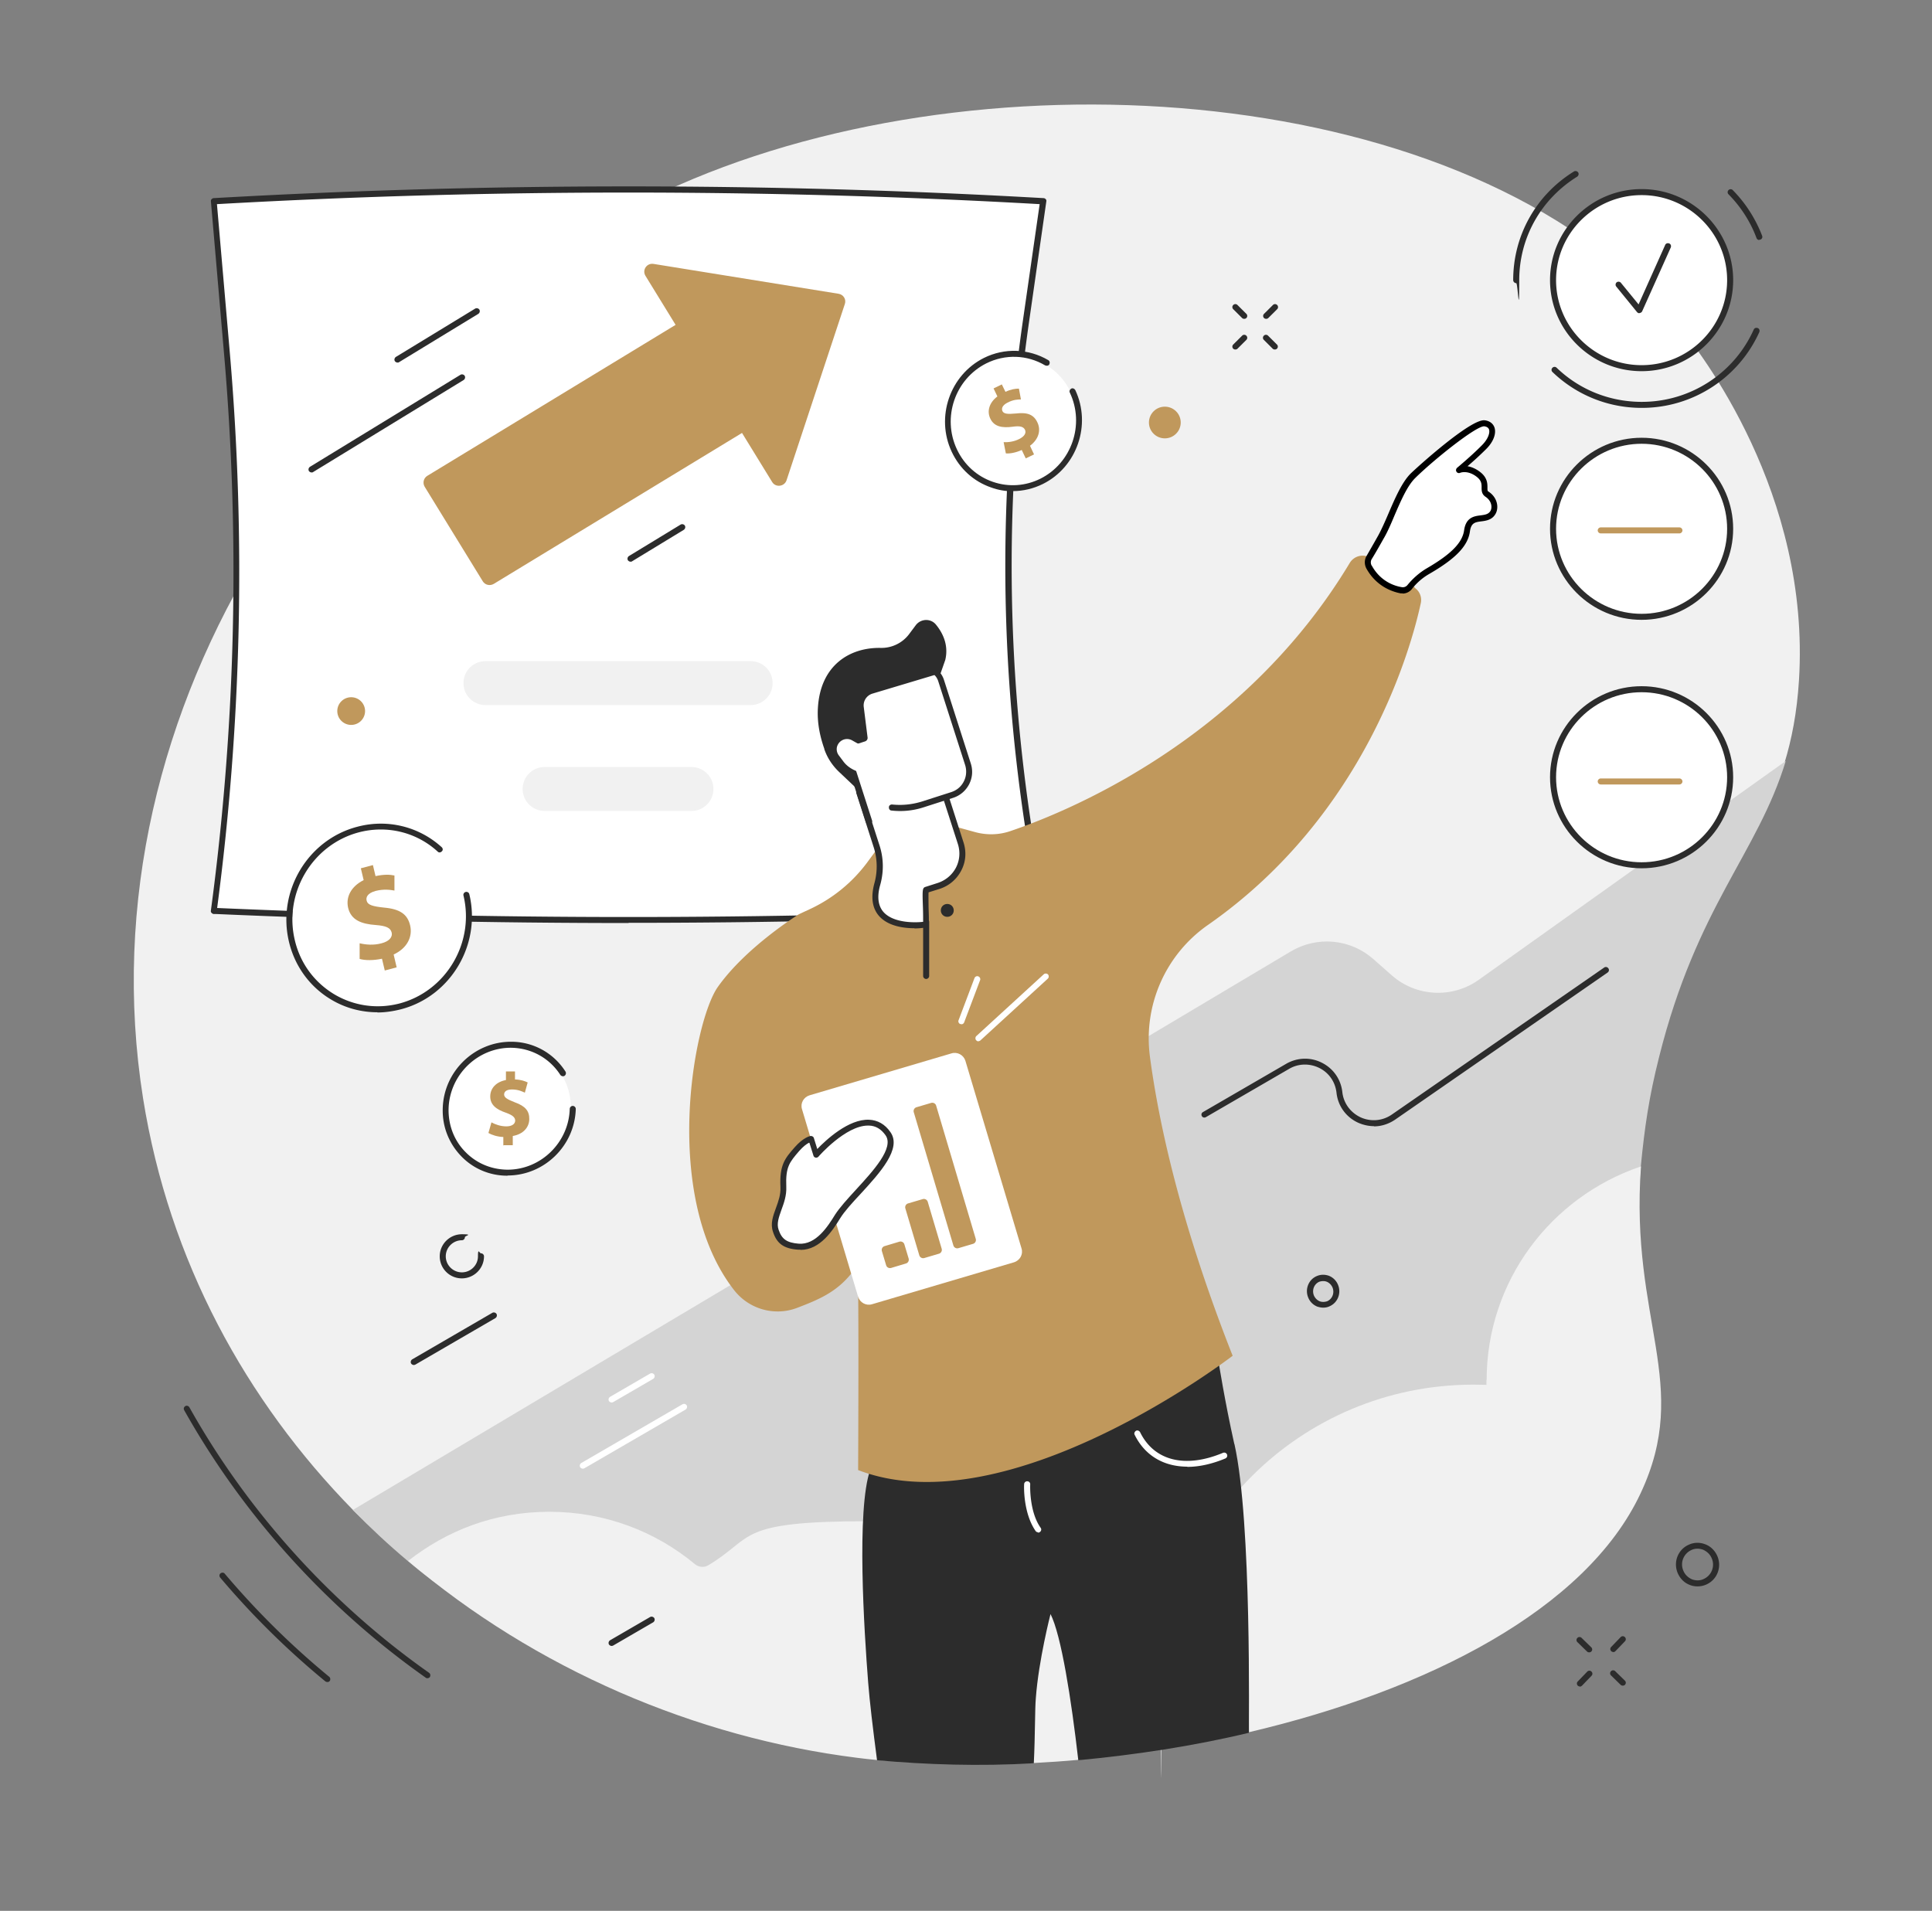 <svg xmlns="http://www.w3.org/2000/svg" width="643" height="636" fill="none"><rect width="100%" height="100%" fill="#808080" stroke="none"/><path fill="#F1F1F1" d="M442.33 465.07c-95.244 79.625-279.906 83.362-324.849 37.51-35.566-36.309-61.219-82.829-69.859-136.958-20.764-130.484 65.171-256.897 183.121-306.087C336.101 15.618 494.105 29.1 558.74 108.458c7.033 8.61 43.872 55.731 39.987 118.003-.67 10.679-2.412 19.69-4.89 27.699-9.377 30.635-116.008 181.142-151.641 210.91h.134Z"/><path fill="#D4D4D4" d="m594.239 253.359-102.076 72.75c-8.775 6.274-20.764 5.674-28.868-1.401l-6.363-5.607c-7.569-6.607-18.554-7.608-27.261-2.469L117.414 502.58c5.827 5.94 11.99 11.68 18.353 17.019 42.464 35.908 95.713 45.052 149.564 51.793 90.69 11.413 207.903-1.401 248.091-69.547 20.496-34.706 7.368-60.136 12.659-113.531 1.273-13.081 2.679-22.959 6.095-36.508 12.592-50.258 32.753-67.678 42.13-98.447h-.067Z"/><path fill="#F1F1F1" d="M494.708 459.463v1.469c-1.473 0-2.88-.067-4.354-.067-57.468 0-104.018 46.32-104.018 103.452 0 57.133.134 6.475.469 9.612-14.669-39.513-52.847-67.612-97.589-67.612s-37.843 5.34-53.516 14.684c-1.34.801-3.081.667-4.354-.334-13.128-10.946-30.007-17.487-48.493-17.487s-34.226 6.341-47.019 16.353c42.398 36.041 95.713 58.801 149.497 65.542 2.144.267 4.354.534 6.631.734 9.578.934 18.821-2.737 29.203-2.67 7.234 0 15.338 4.072 22.773 3.671 4.956-.267 9.98-.601 15.07-1.068 11.253-1.001 21.501-5.473 32.753-7.475 7.703-1.335 16.41.067 23.979-1.735 59.075-13.883 112.123-40.781 130.274-79.492 17.08-36.375-3.617-57.333.134-108.792-.067 0-.201 0-.268.067-29.739 10.145-51.105 38.11-51.105 71.081l-.067.067Z"/><path fill="#fff" d="M203.55 466.805c-.335 0-.67-.2-.871-.467-.268-.467-.134-1.068.335-1.402l13.329-7.742c.468-.267 1.071-.134 1.406.334.268.467.134 1.068-.335 1.401l-13.329 7.743a1.276 1.276 0 0 1-.535.133Zm-9.578 22.025c-.335 0-.67-.2-.871-.467-.268-.467-.134-1.068.335-1.402l33.69-19.555c.469-.267 1.072-.134 1.407.333.268.468.134 1.068-.335 1.402l-33.691 19.556a1.254 1.254 0 0 1-.535.133ZM347.22 303.15a3102.512 3102.512 0 0 1-275.218 0H71.2c8.305-61.738 9.712-123.81 4.353-185.681L71.2 66.944a2411.347 2411.347 0 0 1 276.088 0l-5.693 39.713c-9.444 65.408-7.502 131.351 5.693 196.426l-.067.067Z"/><path fill="#2C2C2C" d="M209.176 307.221c-45.881 0-91.695-1.001-137.24-3.003h-.804c-.268 0-.536-.201-.737-.401-.2-.2-.268-.467-.2-.801 8.238-61.471 9.711-123.876 4.353-185.48l-4.354-50.525c0-.267 0-.534.268-.734.2-.2.402-.334.67-.334 91.627-5.206 184.527-5.206 276.155 0 .268 0 .536.133.737.334.201.2.268.467.201.8l-5.694 39.713c-9.377 65.208-7.434 131.218 5.694 196.093 0 .267 0 .6-.201.801-.201.2-.469.4-.737.4-45.814 2.069-91.963 3.07-138.044 3.07l-.067.067ZM72.27 302.215a3118.392 3118.392 0 0 0 273.677 0c-12.994-64.741-14.869-130.55-5.492-195.625l5.559-38.645c-90.823-5.14-182.987-5.14-273.81 0l4.286 49.457a852.89 852.89 0 0 1-4.22 184.813Z"/><path fill="#F1F1F1" d="M249.832 220.054h-88.278c-4.032 0-7.301 3.257-7.301 7.275v.067c0 4.018 3.269 7.275 7.301 7.275h88.278c4.032 0 7.301-3.257 7.301-7.275v-.067c0-4.018-3.269-7.275-7.301-7.275Zm-19.692 35.24h-48.894c-4.033 0-7.301 3.258-7.301 7.275v.067c0 4.018 3.268 7.275 7.301 7.275h48.894c4.032 0 7.301-3.257 7.301-7.275v-.067c0-4.017-3.269-7.275-7.301-7.275Z"/><path fill="#C0985C" d="m279.102 97.78-61.621-9.945c-2.21-.334-3.818 2.002-2.679 3.938l10.047 16.352-82.652 50.258c-1.206.734-1.608 2.336-.871 3.604l19.357 31.503c.737 1.201 2.344 1.602 3.617.868l82.652-50.258 10.047 16.352c1.139 1.869 4.019 1.535 4.755-.534l19.424-58.734c.536-1.536-.468-3.137-2.076-3.404Z"/><path fill="#2C2C2C" d="M153.717 425.491a7.334 7.334 0 0 1-7.368-7.342c0-4.071 3.349-7.342 7.368-7.342s1.005.467 1.005 1.001c0 .534-.469 1.001-1.005 1.001-2.947 0-5.358 2.403-5.358 5.34s2.411 5.339 5.358 5.339c2.947 0 5.358-2.402 5.358-5.339 0-2.937.469-1.001 1.005-1.001.536 0 1.005.467 1.005 1.001 0 4.071-3.349 7.342-7.368 7.342Zm-11.453 133.086c-.201 0-.402 0-.603-.2-32.954-23.227-60.75-54.062-80.375-89.036-.268-.467-.067-1.068.402-1.335.468-.267 1.071-.066 1.34.401 19.49 34.773 47.086 65.342 79.771 88.368.469.334.536.935.268 1.402-.201.267-.536.4-.803.4Zm-33.289 1.269c-.201 0-.469-.067-.67-.201a271.638 271.638 0 0 1-35.03-34.573c-.335-.4-.335-1.068.134-1.401.402-.334 1.072-.334 1.407.133 10.515 12.414 22.17 23.961 34.762 34.306.402.334.469 1.001.134 1.402-.201.267-.469.334-.804.334h.067Zm348.292-185.014c-1.742 0-3.55-.4-5.225-1.134-4.086-1.869-6.765-5.607-7.234-10.012-.401-3.537-2.478-6.607-5.693-8.209-3.215-1.602-6.966-1.535-10.047.267l-27.729 16.085c-.469.267-1.072.133-1.34-.334s-.134-1.068.335-1.335l27.73-16.085c3.683-2.136 8.171-2.269 11.922-.334 3.818 1.936 6.296 5.54 6.765 9.745.402 3.671 2.679 6.808 6.095 8.41 3.416 1.535 7.301 1.201 10.382-.935l70.663-48.923c.469-.334 1.071-.2 1.406.267.335.467.201 1.068-.268 1.402l-70.663 48.923c-2.143 1.468-4.621 2.269-7.099 2.269v-.067ZM103.684 157.248c-.335 0-.67-.2-.871-.467-.268-.467-.134-1.068.335-1.402l50.1-30.635c.469-.267 1.072-.134 1.407.334.268.467.134 1.068-.335 1.401l-50.101 30.636c-.134.133-.335.133-.535.133Zm106.162 29.701c-.335 0-.67-.2-.871-.467-.268-.467-.134-1.068.335-1.402l17.213-10.479c.469-.267 1.072-.133 1.407.334.268.467.134 1.068-.335 1.402l-17.214 10.478c-.133.134-.334.134-.535.134Zm-77.562-66.276c-.335 0-.67-.201-.871-.468-.268-.467-.134-1.067.335-1.401l26.39-16.085c.468-.267 1.071-.134 1.406.333.268.468.134 1.068-.335 1.402l-26.39 16.085c-.133.134-.334.134-.535.134Zm5.425 333.651c-.335 0-.67-.2-.871-.467-.268-.468-.134-1.068.335-1.402l26.658-15.484c.469-.267 1.071-.134 1.406.333.268.467.134 1.068-.335 1.402l-26.657 15.484a1.262 1.262 0 0 1-.536.134Zm65.841 93.508c-.335 0-.67-.201-.871-.468-.268-.467-.134-1.067.335-1.401l13.329-7.742c.468-.267 1.071-.134 1.406.333.268.467.134 1.068-.335 1.402l-13.329 7.742a1.261 1.261 0 0 1-.535.134Z"/><path fill="#C0985C" d="M387.675 145.902c2.922 0 5.291-2.361 5.291-5.273 0-2.912-2.369-5.273-5.291-5.273s-5.291 2.361-5.291 5.273c0 2.912 2.369 5.273 5.291 5.273Z"/><path fill="#2C2C2C" d="M536.905 549.834c-.268 0-.469-.067-.67-.267a.966.966 0 0 1 0-1.402l3.148-3.27a.975.975 0 0 1 1.407 0 .967.967 0 0 1 0 1.402l-3.148 3.27c-.201.2-.469.334-.737.334v-.067Zm-11.119 11.48c-.268 0-.469-.067-.67-.267a.966.966 0 0 1 0-1.402l3.148-3.27a.973.973 0 0 1 1.407 0 .965.965 0 0 1 0 1.401l-3.148 3.271c-.201.2-.469.334-.737.334v-.067Zm3.148-11.347c-.268 0-.536-.066-.736-.267l-3.215-3.136a.966.966 0 0 1 0-1.402.972.972 0 0 1 1.406 0l3.215 3.137a.965.965 0 0 1 0 1.401c-.201.201-.469.267-.737.267h.067Zm11.186 11.08c-.268 0-.536-.067-.737-.267l-3.215-3.137a.965.965 0 0 1 0-1.401.973.973 0 0 1 1.407 0l3.215 3.136a.966.966 0 0 1 0 1.402c-.201.2-.469.267-.737.267h.067Zm24.849-33.038c-.871 0-1.741-.133-2.545-.467-1.809-.668-3.215-2.069-4.019-3.871-1.607-3.671 0-7.943 3.684-9.545 1.741-.801 3.684-.801 5.425-.133 1.809.667 3.215 2.069 4.019 3.871 1.608 3.671 0 7.942-3.684 9.544a7.178 7.178 0 0 1-2.88.601Zm0-12.548c-.67 0-1.406.134-2.076.467-2.612 1.202-3.818 4.272-2.612 6.942.535 1.268 1.607 2.269 2.88 2.803 1.272.467 2.679.467 3.884-.133 2.613-1.202 3.818-4.272 2.613-6.942-.536-1.268-1.608-2.269-2.88-2.803-.603-.2-1.206-.334-1.809-.334ZM414.132 106.122c-.268 0-.536-.066-.737-.267l-2.947-2.936a.966.966 0 0 1 0-1.402.974.974 0 0 1 1.406 0l2.948 2.937a.966.966 0 0 1 0 1.401c-.201.201-.469.267-.737.267h.067Zm10.18 10.212c-.268 0-.535-.067-.736-.267l-2.947-2.937a.965.965 0 0 1 0-1.401.972.972 0 0 1 1.406 0l2.947 2.937a.965.965 0 0 1 0 1.401c-.201.2-.469.267-.737.267h.067Zm-13.127 0c-.268 0-.536-.067-.737-.267a.965.965 0 0 1 0-1.401l2.947-2.937a.973.973 0 0 1 1.407 0 .966.966 0 0 1 0 1.401l-2.948 2.937c-.2.2-.468.267-.736.267h.067Zm10.248-10.212c-.268 0-.536-.066-.737-.267a.965.965 0 0 1 0-1.401l2.947-2.937a.975.975 0 0 1 1.407 0 .967.967 0 0 1 0 1.402l-2.947 2.936c-.201.201-.469.267-.737.267h.067Zm18.955 329.113c-.67 0-1.273-.133-1.942-.333a5.406 5.406 0 0 1-3.014-2.937c-1.206-2.737 0-6.007 2.746-7.208 1.339-.601 2.746-.601 4.085-.134a5.41 5.41 0 0 1 3.015 2.937c1.205 2.736 0 6.007-2.747 7.208-.669.334-1.406.467-2.143.467Zm-1.34-8.61c-1.741.801-2.478 2.804-1.741 4.606.402.867 1.072 1.535 1.875 1.869.804.333 1.742.267 2.546 0 1.741-.801 2.478-2.804 1.741-4.606-.402-.867-1.072-1.535-1.875-1.869-.804-.333-1.742-.267-2.546 0Z"/><path fill="#fff" d="M546.349 122.542c16.277 0 29.471-13.119 29.471-29.3 0-16.183-13.194-29.301-29.471-29.301-16.276 0-29.471 13.118-29.471 29.3 0 16.182 13.195 29.301 29.471 29.301Z"/><path fill="#2C2C2C" d="M546.349 123.543c-16.812 0-30.475-13.616-30.475-30.302s13.663-30.301 30.475-30.301 30.476 13.615 30.476 30.301-13.664 30.302-30.476 30.302Zm0-58.601c-15.673 0-28.466 12.681-28.466 28.3 0 15.617 12.793 28.298 28.466 28.298 15.673 0 28.466-12.681 28.466-28.299s-12.793-28.3-28.466-28.3Zm-41.728 29.3a1.028 1.028 0 0 1-1.005-1.001c0-14.817 7.569-28.366 20.228-36.175.469-.267 1.072-.134 1.406.334.268.467.134 1.068-.334 1.401-12.057 7.476-19.29 20.357-19.29 34.44 0 14.083-.469 1.001-1.005 1.001Z"/><path fill="#2C2C2C" d="M546.349 135.757c-11.119 0-21.702-4.272-29.672-11.947a.966.966 0 0 1 0-1.402.974.974 0 0 1 1.406 0c7.636 7.342 17.683 11.347 28.333 11.347 16.075 0 30.676-9.411 37.24-24.028.201-.534.804-.734 1.34-.534.535.2.736.801.535 1.335-6.898 15.284-22.17 25.229-39.048 25.229h-.134Zm39.183-55.865c-.402 0-.804-.267-.938-.667-2.009-5.406-5.224-10.412-9.31-14.55a.965.965 0 0 1 0-1.402.973.973 0 0 1 1.406 0c4.287 4.339 7.636 9.611 9.779 15.218.201.534-.067 1.068-.602 1.268h-.335v.133Z"/><path fill="#fff" d="m538.713 94.776 6.899 8.477 9.578-21.225-16.477 12.748Z"/><path fill="#2C2C2C" d="M545.612 104.254a1.05 1.05 0 0 1-.804-.401l-6.899-8.476c-.335-.4-.268-1.068.134-1.402.402-.334 1.072-.267 1.407.134l5.894 7.208 8.841-19.756c.201-.534.804-.734 1.34-.534.536.2.737.8.536 1.335l-9.511 21.224c-.134.334-.469.534-.804.601h-.134v.067Z"/><path fill="#C0985C" d="M116.879 241.278a4.613 4.613 0 0 0 4.621-4.605c0-2.543-2.069-4.605-4.621-4.605-2.553 0-4.622 2.062-4.622 4.605 0 2.544 2.069 4.605 4.622 4.605Z"/><path fill="#fff" d="M546.349 205.304c16.277 0 29.471-13.118 29.471-29.301 0-16.182-13.194-29.3-29.471-29.3-16.276 0-29.471 13.118-29.471 29.3 0 16.183 13.195 29.301 29.471 29.301Z"/><path fill="#2C2C2C" d="M546.349 206.305c-16.812 0-30.475-13.616-30.475-30.302s13.663-30.301 30.475-30.301 30.476 13.615 30.476 30.301-13.664 30.302-30.476 30.302Zm0-58.601c-15.673 0-28.466 12.681-28.466 28.299s12.793 28.3 28.466 28.3c15.673 0 28.466-12.682 28.466-28.3s-12.793-28.299-28.466-28.299Z"/><path fill="#C0985C" d="M558.941 177.538h-26.189a1.027 1.027 0 0 1-1.004-1.001c0-.534.468-1.001 1.004-1.001h26.189c.536 0 1.005.467 1.005 1.001 0 .534-.469 1.001-1.005 1.001Z"/><path fill="#fff" d="M546.349 287.999c16.277 0 29.471-13.118 29.471-29.3 0-16.183-13.194-29.301-29.471-29.301-16.276 0-29.471 13.118-29.471 29.301 0 16.182 13.195 29.3 29.471 29.3Z"/><path fill="#2C2C2C" d="M546.349 289c-16.812 0-30.475-13.616-30.475-30.301 0-16.686 13.663-30.302 30.475-30.302s30.476 13.616 30.476 30.302c0 16.685-13.664 30.301-30.476 30.301Zm0-58.601c-15.673 0-28.466 12.682-28.466 28.3s12.793 28.299 28.466 28.299c15.673 0 28.466-12.681 28.466-28.299s-12.793-28.3-28.466-28.3Z"/><path fill="#C0985C" d="M558.941 261.101h-26.189a1.027 1.027 0 0 1-1.004-1.001c0-.534.468-1.001 1.004-1.001h26.189c.536 0 1.005.467 1.005 1.001 0 .534-.469 1.001-1.005 1.001Z"/><path fill="#fff" d="M356.396 130.618c5.023 10.745.603 23.76-9.98 29.033-10.516 5.273-23.175.801-28.265-9.945-5.09-10.745-.603-23.76 9.98-29.033 10.516-5.273 23.175-.801 28.265 9.945Z"/><path fill="#2C2C2C" d="M337.173 163.522c-2.478 0-4.956-.4-7.301-1.268-5.827-2.002-10.448-6.207-13.128-11.88-5.425-11.547-.602-25.563 10.717-31.236 6.832-3.404 14.87-3.137 21.434.734.468.267.602.867.334 1.401-.268.468-.87.601-1.406.334-5.961-3.537-13.262-3.804-19.558-.667-10.382 5.206-14.802 18.02-9.779 28.633 2.411 5.139 6.698 9.01 11.989 10.812 5.225 1.802 10.851 1.402 15.807-1.068 10.382-5.206 14.803-18.02 9.779-28.633-.268-.534 0-1.068.469-1.335.469-.267 1.072 0 1.34.468 5.425 11.546.602 25.562-10.717 31.236-3.215 1.601-6.631 2.402-10.047 2.402l.067.067Z"/><path fill="#C0985C" d="m341.326 152.443-1.273-2.67c-1.875.868-3.952 1.268-5.291 1.135l-.737-3.738c1.474.067 3.416-.134 5.224-1.068 1.608-.801 2.412-1.936 1.876-3.07-.536-1.068-1.742-1.335-4.086-1.001-3.483.467-6.162 0-7.435-2.67-1.205-2.47-.401-5.34 2.345-7.409l-1.273-2.669 2.746-1.335 1.206 2.469c1.875-.867 3.349-1.068 4.487-1.068l.67 3.605c-.87 0-2.478 0-4.487 1.067-1.809.935-2.01 2.003-1.675 2.804.469.934 1.675 1.068 4.488.801 3.885-.468 5.961.4 7.167 3.003 1.205 2.536.468 5.54-2.479 7.742l1.34 2.87-2.746 1.335-.067-.133Z"/><path fill="#fff" d="M154.32 298.01c3.751 15.752-5.76 31.837-21.299 35.975-15.539 4.138-31.213-5.272-34.963-21.024-3.751-15.751 5.76-31.837 21.299-35.975 15.539-4.138 31.212 5.273 34.963 21.024Z"/><path fill="#2C2C2C" d="M125.586 336.922c-5.358 0-10.65-1.402-15.338-4.205-7.1-4.205-12.124-11.079-14.066-19.222-4.019-16.753 6.162-33.973 22.706-38.311 9.98-2.67 20.496-.133 28.131 6.808.402.4.469 1.001 0 1.402-.402.4-1.004.467-1.406 0-7.1-6.475-16.946-8.811-26.256-6.341-15.472 4.138-24.983 20.223-21.233 35.908 1.809 7.675 6.497 14.016 13.195 18.021 6.564 3.871 14.267 4.939 21.702 3.003 15.472-4.138 24.983-20.223 21.232-35.908a.994.994 0 0 1 .737-1.201.997.997 0 0 1 1.205.734c4.019 16.753-6.162 33.972-22.706 38.311-2.612.667-5.291 1.068-7.903 1.068v-.067Z"/><path fill="#C0985C" d="m128.064 323.039-.937-3.938c-2.814.601-5.627.601-7.435.067v-5.206c2.009.467 4.621.734 7.301 0 2.344-.601 3.75-1.935 3.349-3.604-.402-1.602-1.943-2.203-5.225-2.47-4.755-.333-8.238-1.601-9.243-5.673-.871-3.671 1.005-7.208 5.157-9.277l-.937-3.938 4.018-1.068.871 3.671c2.813-.601 4.756-.534 6.296-.2v5.006c-1.272-.201-3.349-.601-6.296.133-2.679.734-3.282 2.136-2.947 3.271.335 1.401 2.009 1.868 5.76 2.269 5.292.467 7.837 2.202 8.708 5.94.87 3.738-.938 7.542-5.493 9.678l1.005 4.271-4.019 1.068h.067Z"/><path fill="#fff" d="M189.953 369.093c-.335 11.413-9.779 20.623-21.098 20.557-11.32 0-20.228-9.344-19.893-20.758.335-11.413 9.779-20.623 21.098-20.557 11.32 0 20.228 9.344 19.893 20.758Z"/><path fill="#2C2C2C" d="M168.921 391.318h-.067c-5.894 0-11.386-2.336-15.405-6.541-4.085-4.271-6.296-9.878-6.095-15.885.335-12.281 10.516-22.159 22.706-22.159h.067c7.368 0 14.133 3.738 18.084 9.945.268.467.134 1.068-.334 1.402-.469.267-1.072.133-1.407-.334-3.617-5.606-9.712-8.944-16.41-9.01h-.067c-11.118 0-20.362 9.077-20.696 20.223-.134 5.473 1.808 10.612 5.559 14.417 3.684 3.804 8.64 5.873 13.998 5.94h.067c11.119 0 20.362-9.077 20.697-20.223a1.03 1.03 0 0 1 1.005-1.002c.536 0 1.004.468 1.004 1.002-.335 12.28-10.515 22.158-22.706 22.158v.067Z"/><path fill="#C0985C" d="M167.515 381.306v-2.869c-1.943-.067-3.818-.668-4.957-1.335l1.005-3.538c1.206.668 3.014 1.335 4.957 1.335 1.674 0 2.88-.667 2.947-1.869 0-1.134-.871-1.869-3.081-2.669-3.148-1.068-5.292-2.603-5.225-5.54.067-2.67 2.01-4.739 5.225-5.34v-2.87h3.014v2.67c1.942.067 3.282.534 4.219 1.001l-.937 3.404c-.737-.334-2.144-1.068-4.287-1.068-1.942 0-2.612.801-2.612 1.669 0 1.001 1.004 1.602 3.55 2.603 3.55 1.268 4.889 2.937 4.822 5.673-.067 2.67-2.009 4.939-5.492 5.54v3.07h-3.014l-.134.133Z"/><path fill="#2C2C2C" d="M410.783 480.554c-3.148-14.083-5.291-27.699-5.291-27.699l-115.874 36.376c-4.622 13.148-2.009 53.795-.67 70.881.469 6.007 1.541 15.085 2.947 25.764 16.41 1.468 34.026 2.069 52.177 1.001.469-9.812.335-17.888.67-21.692.937-12.681 4.889-27.966 4.889-27.966 3.55 7.009 6.899 28.166 9.243 48.657 18.955-1.803 38.178-4.673 56.799-9.144-.134-2.203 1.004-69.948-4.823-96.044l-.067-.134Z"/><path fill="#fff" d="M395.177 488.163c-7.837 0-14.133-3.671-17.549-10.612-.268-.468 0-1.068.469-1.335.469-.267 1.072 0 1.34.467 4.688 9.544 15.003 12.147 27.595 6.874.536-.2 1.072 0 1.34.534.201.534 0 1.068-.536 1.335-4.488 1.869-8.774 2.804-12.659 2.804v-.067Zm-49.699 21.825a.955.955 0 0 1-.803-.4c-4.22-6.074-3.885-15.218-3.818-15.618 0-.534.536-1.002 1.072-.935a.951.951 0 0 1 .937 1.068c0 .067-.402 8.944 3.483 14.417.335.467.201 1.068-.268 1.401a1.08 1.08 0 0 1-.603.201v-.134Z"/><path fill="#C0985C" d="m470.863 195.492-14.668-9.744c-2.344-1.535-5.492-.801-6.966 1.602-35.566 59.201-94.307 82.962-113.061 89.302-3.751 1.269-7.769 1.335-11.52.334l-7.033-1.935-25.318 7.008-3.885 5.272a50.034 50.034 0 0 1-18.352 15.018l-4.153 1.935s-17.615 10.88-27.059 24.295c-8.105 11.613-18.755 69.747 5.492 100.85 4.956 6.34 13.463 8.743 20.964 5.873 8.239-3.137 14.535-5.873 20.027-14.15.603-.867.268 68.146.268 68.146 50.1 19.289 124.648-38.044 124.648-38.044-17.347-43.984-24.581-77.423-27.528-99.515a46.062 46.062 0 0 1 19.357-43.917c52.645-36.709 67.783-93.041 70.797-107.124.402-1.935-.402-4.004-2.077-5.072l.067-.134Z"/><path fill="#2C2C2C" d="M308.238 325.842a1.028 1.028 0 0 1-1.005-1.001V306.82c0-.533.469-1.001 1.005-1.001.536 0 1.005.468 1.005 1.001v18.021c0 .534-.469 1.001-1.005 1.001Zm4.889-22.826c0-1.201.938-2.136 2.144-2.136 1.205 0 2.143.935 2.143 2.136a2.112 2.112 0 0 1-2.143 2.136 2.112 2.112 0 0 1-2.144-2.136Z"/><path fill="#fff" d="M455.659 188.684a3.391 3.391 0 0 1 0-3.203c.737-1.335 2.077-3.538 3.952-6.808 3.282-5.74 6.296-16.086 10.583-20.29 4.286-4.272 20.428-18.088 23.978-17.554 3.55.534 3.282 4.539-.268 8.009-3.55 3.538-8.305 7.542-8.305 7.542s3.014-1.268 6.564 1.535c3.55 2.737.871 5.273 2.813 6.608 2.478 1.669 2.947 4.472 1.942 6.074-2.143 3.671-7.702-.201-8.64 6.14-.603 4.405-4.354 8.41-12.994 13.416-2.344 1.334-4.354 3.137-6.028 5.206-.67.867-1.808 1.268-2.88 1.134-2.679-.467-7.569-2.136-10.65-7.742l-.067-.067Z"/><path fill="#000" d="M466.845 197.494h-.67c-2.813-.533-8.038-2.269-11.387-8.209-.736-1.335-.736-2.937 0-4.205.737-1.268 2.01-3.471 3.885-6.808 1.139-2.069 2.278-4.672 3.483-7.475 2.143-5.006 4.421-10.212 7.234-13.082 1.808-1.802 20.161-18.488 24.782-17.82 1.608.2 2.746 1.068 3.215 2.402.67 2.07-.402 4.873-2.88 7.276a107.789 107.789 0 0 1-6.095 5.606c1.206.2 2.679.734 4.22 1.936 2.411 1.868 2.411 3.871 2.411 5.139 0 .934 0 1.201.402 1.401 2.947 1.936 3.483 5.34 2.277 7.409-1.139 2.002-3.148 2.269-4.755 2.47-2.01.266-3.349.467-3.751 3.337-.67 4.872-4.756 9.077-13.53 14.149a19.597 19.597 0 0 0-5.76 5.006c-.804 1.001-1.943 1.535-3.148 1.535l.067-.067Zm-10.315-9.277c2.88 5.273 7.502 6.808 9.98 7.208a1.983 1.983 0 0 0 1.942-.734c1.809-2.202 3.952-4.071 6.296-5.473 8.172-4.739 11.923-8.543 12.525-12.681.603-4.405 3.416-4.739 5.493-5.006 1.607-.2 2.612-.4 3.282-1.468.602-1.068.535-3.271-1.675-4.739-1.273-.868-1.272-2.069-1.272-3.07 0-1.135-.001-2.269-1.608-3.538-3.014-2.336-5.425-1.401-5.559-1.334-.469.2-1.005 0-1.206-.401-.268-.4-.134-.934.201-1.268 0 0 4.823-4.005 8.238-7.475 2.144-2.136 2.747-4.205 2.412-5.273-.201-.601-.737-.934-1.541-1.068-2.612-.334-17.28 11.48-23.108 17.287-2.612 2.603-4.755 7.608-6.831 12.414-1.206 2.87-2.345 5.54-3.617 7.675-1.876 3.338-3.148 5.54-3.952 6.808a2.163 2.163 0 0 0 0 2.203v-.067Z"/><path fill="#fff" d="m337.441 420.151-47.22 13.95c-1.943.6-4.019-.534-4.622-2.47l-18.687-62.472c-.603-1.936.536-4.005 2.545-4.605l47.22-13.95c1.943-.6 4.019.534 4.622 2.47l18.687 62.472c.603 1.935-.536 4.004-2.545 4.605Z"/><path fill="#C0985C" d="m301.473 420.552-4.889 1.468c-.737.2-1.474-.2-1.675-.934l-1.406-4.672c-.201-.735.201-1.469.937-1.669l4.89-1.468c.737-.201 1.473.2 1.674.934l1.407 4.672c.201.734-.201 1.469-.938 1.669Zm.748-20.004 4.881-1.44a1.345 1.345 0 0 1 1.665.9l4.641 15.615a1.337 1.337 0 0 1-.904 1.659l-4.88 1.441a1.344 1.344 0 0 1-1.665-.901l-4.642-15.615a1.339 1.339 0 0 1 .904-1.659Zm2.799-32.016 4.881-1.44a1.343 1.343 0 0 1 1.664.901l13.183 44.348a1.337 1.337 0 0 1-.903 1.659l-4.881 1.441a1.345 1.345 0 0 1-1.665-.901l-13.183-44.348a1.339 1.339 0 0 1 .904-1.66Z"/><path fill="#fff" d="M265.17 382.441c2.613-3.07 4.622-3.404 4.622-3.404l1.674 5.273s15.875-18.288 23.912-7.075c5.023 6.941-11.922 19.956-16.745 27.565-2.679 4.272-6.765 10.546-13.061 10.078-4.42-.333-6.363-1.802-7.501-5.272-1.541-4.539 2.813-8.811 2.545-14.617-.268-6.942 1.272-8.744 4.554-12.548Z"/><path fill="#2C2C2C" d="M266.376 415.946h-.737c-4.755-.333-7.1-2.002-8.372-5.94-.938-2.736 0-5.273 1.005-8.009.803-2.203 1.607-4.405 1.473-6.941-.335-7.342 1.474-9.478 4.756-13.216 2.813-3.203 4.956-3.671 5.224-3.737.469-.067 1.005.2 1.139.667l1.138 3.671c2.88-3.003 10.449-10.078 17.281-9.745 2.813.134 5.224 1.469 7.033 4.072 3.951 5.473-3.416 13.549-9.98 20.69-2.746 2.937-5.292 5.74-6.698 8.01-2.478 4.004-6.631 10.545-13.195 10.545l-.067-.067Zm2.813-35.574c-.737.4-1.875 1.201-3.215 2.736-3.215 3.738-4.554 5.273-4.286 11.881.133 2.937-.804 5.473-1.608 7.675-.871 2.47-1.674 4.606-.938 6.675 1.072 3.137 2.746 4.271 6.631 4.605 5.827.467 9.779-5.807 12.123-9.611 1.541-2.403 4.153-5.273 6.966-8.343 5.694-6.207 12.86-13.949 9.846-18.154-1.473-2.069-3.282-3.137-5.492-3.204h-.335c-7.435 0-16.41 10.212-16.477 10.345-.268.267-.603.401-.938.334-.334-.067-.669-.334-.736-.667l-1.34-4.272h-.201Z"/><path fill="#fff" d="M319.96 340.86h-.335c-.536-.201-.804-.801-.603-1.268l5.291-14.017c.201-.534.804-.801 1.273-.6.536.2.804.801.603 1.268l-5.292 14.016c-.134.4-.536.667-.937.667v-.066Zm5.692 5.74c-.268 0-.536-.134-.736-.334-.402-.4-.335-1.068 0-1.402l22.438-20.557c.401-.4 1.071-.333 1.406 0 .402.401.335 1.068 0 1.402l-22.438 20.557a.963.963 0 0 1-.67.267v.067Zm-13.194-51.726-4.153 1.334c-.603.201.402 11.414-.201 11.547-4.822.734-20.094.801-16.075-13.549 1.139-4.138 1.072-8.476-.268-12.548l-5.76-17.954 25.72-8.209 8.104 25.229c1.876 5.94-1.406 12.281-7.3 14.15h-.067Z"/><path fill="#2C2C2C" d="M304.42 308.956c-3.617 0-8.841-.667-11.855-4.071-2.278-2.603-2.813-6.274-1.541-10.946a20.972 20.972 0 0 0-.268-12.014l-5.76-17.954c-.067-.267 0-.534 0-.734.134-.267.335-.4.603-.467l25.72-8.21a1.063 1.063 0 0 1 1.273.668l8.104 25.229c1.005 3.137.737 6.474-.804 9.344-1.54 2.937-4.086 5.073-7.234 6.074l-3.616 1.134c-.067 1.001 0 3.338 0 5.006.201 5.673.201 6.541-1.005 6.741-.402 0-1.875.267-3.818.267l.201-.067Zm-17.214-44.651 5.493 17.02c1.406 4.271 1.473 8.81.268 13.148-1.139 3.938-.737 7.008 1.071 9.077 3.014 3.404 9.444 3.671 13.195 3.271 0-1.002 0-3.137-.067-4.806-.201-5.74-.201-6.474.804-6.808l4.153-1.335c2.612-.867 4.755-2.669 6.028-5.072 1.272-2.47 1.473-5.206.67-7.809l-7.837-24.295-23.845 7.609h.067Z"/><path fill="#fff" d="m316.744 264.572-27.595 8.81-7.703-23.961c-3.148-9.744 2.278-20.09 11.99-23.227l11.788-3.737c3.282-1.068 6.765.734 7.836 4.004l8.976 27.966c1.339 4.271-1.005 8.81-5.292 10.145Z"/><path fill="#2C2C2C" d="M289.149 274.383c-.402 0-.804-.267-.938-.667l-7.703-23.961c-1.607-4.939-1.138-10.212 1.273-14.884 2.411-4.605 6.43-8.076 11.453-9.611l11.789-3.738c3.818-1.201 7.836.868 9.109 4.672l8.975 27.966c.737 2.336.536 4.739-.603 6.941-1.138 2.136-3.014 3.738-5.358 4.472l-9.98 3.204a25.192 25.192 0 0 1-10.449 1.001c-.535 0-.937-.534-.87-1.135 0-.534.536-.934 1.138-.867 3.282.333 6.497 0 9.645-.935l9.98-3.203c1.809-.601 3.282-1.803 4.153-3.538.871-1.668 1.005-3.604.469-5.406l-8.975-27.966c-.871-2.736-3.818-4.205-6.564-3.337l-11.789 3.738c-4.487 1.401-8.104 4.472-10.248 8.61-2.143 4.138-2.545 8.877-1.138 13.348l7.702 23.961c.201.534-.134 1.068-.669 1.269h-.335l-.067.066Z"/><path fill="#2C2C2C" d="m286.135 263.437-6.765-6.407c-2.277-2.136-4.019-4.739-5.024-7.676v-.133c-1.54-4.339-2.411-8.877-2.143-13.482.804-14.55 10.851-20.29 20.898-20.09h.067a11.532 11.532 0 0 0 9.31-4.472l2.344-3.137c1.674-2.136 4.889-2.269 6.631-.2 2.21 2.67 4.354 6.741 3.148 11.813l-1.541 4.405-22.706 6.808c-1.942.601-3.148 2.47-2.88 4.472l1.273 10.145c.067.534-.268 1.068-.804 1.268l-2.277.734-4.287-.533 4.823 16.352-.067.133Z"/><path fill="#fff" d="m285.599 247.552-2.009-1.134a3.436 3.436 0 0 0-4.689 1.334c-.67 1.135-.536 2.603.268 3.671l1.407 1.869c1.138 1.602 2.813 2.737 4.621 3.404l2.21.801-1.808-9.878v-.067Z"/></svg>
